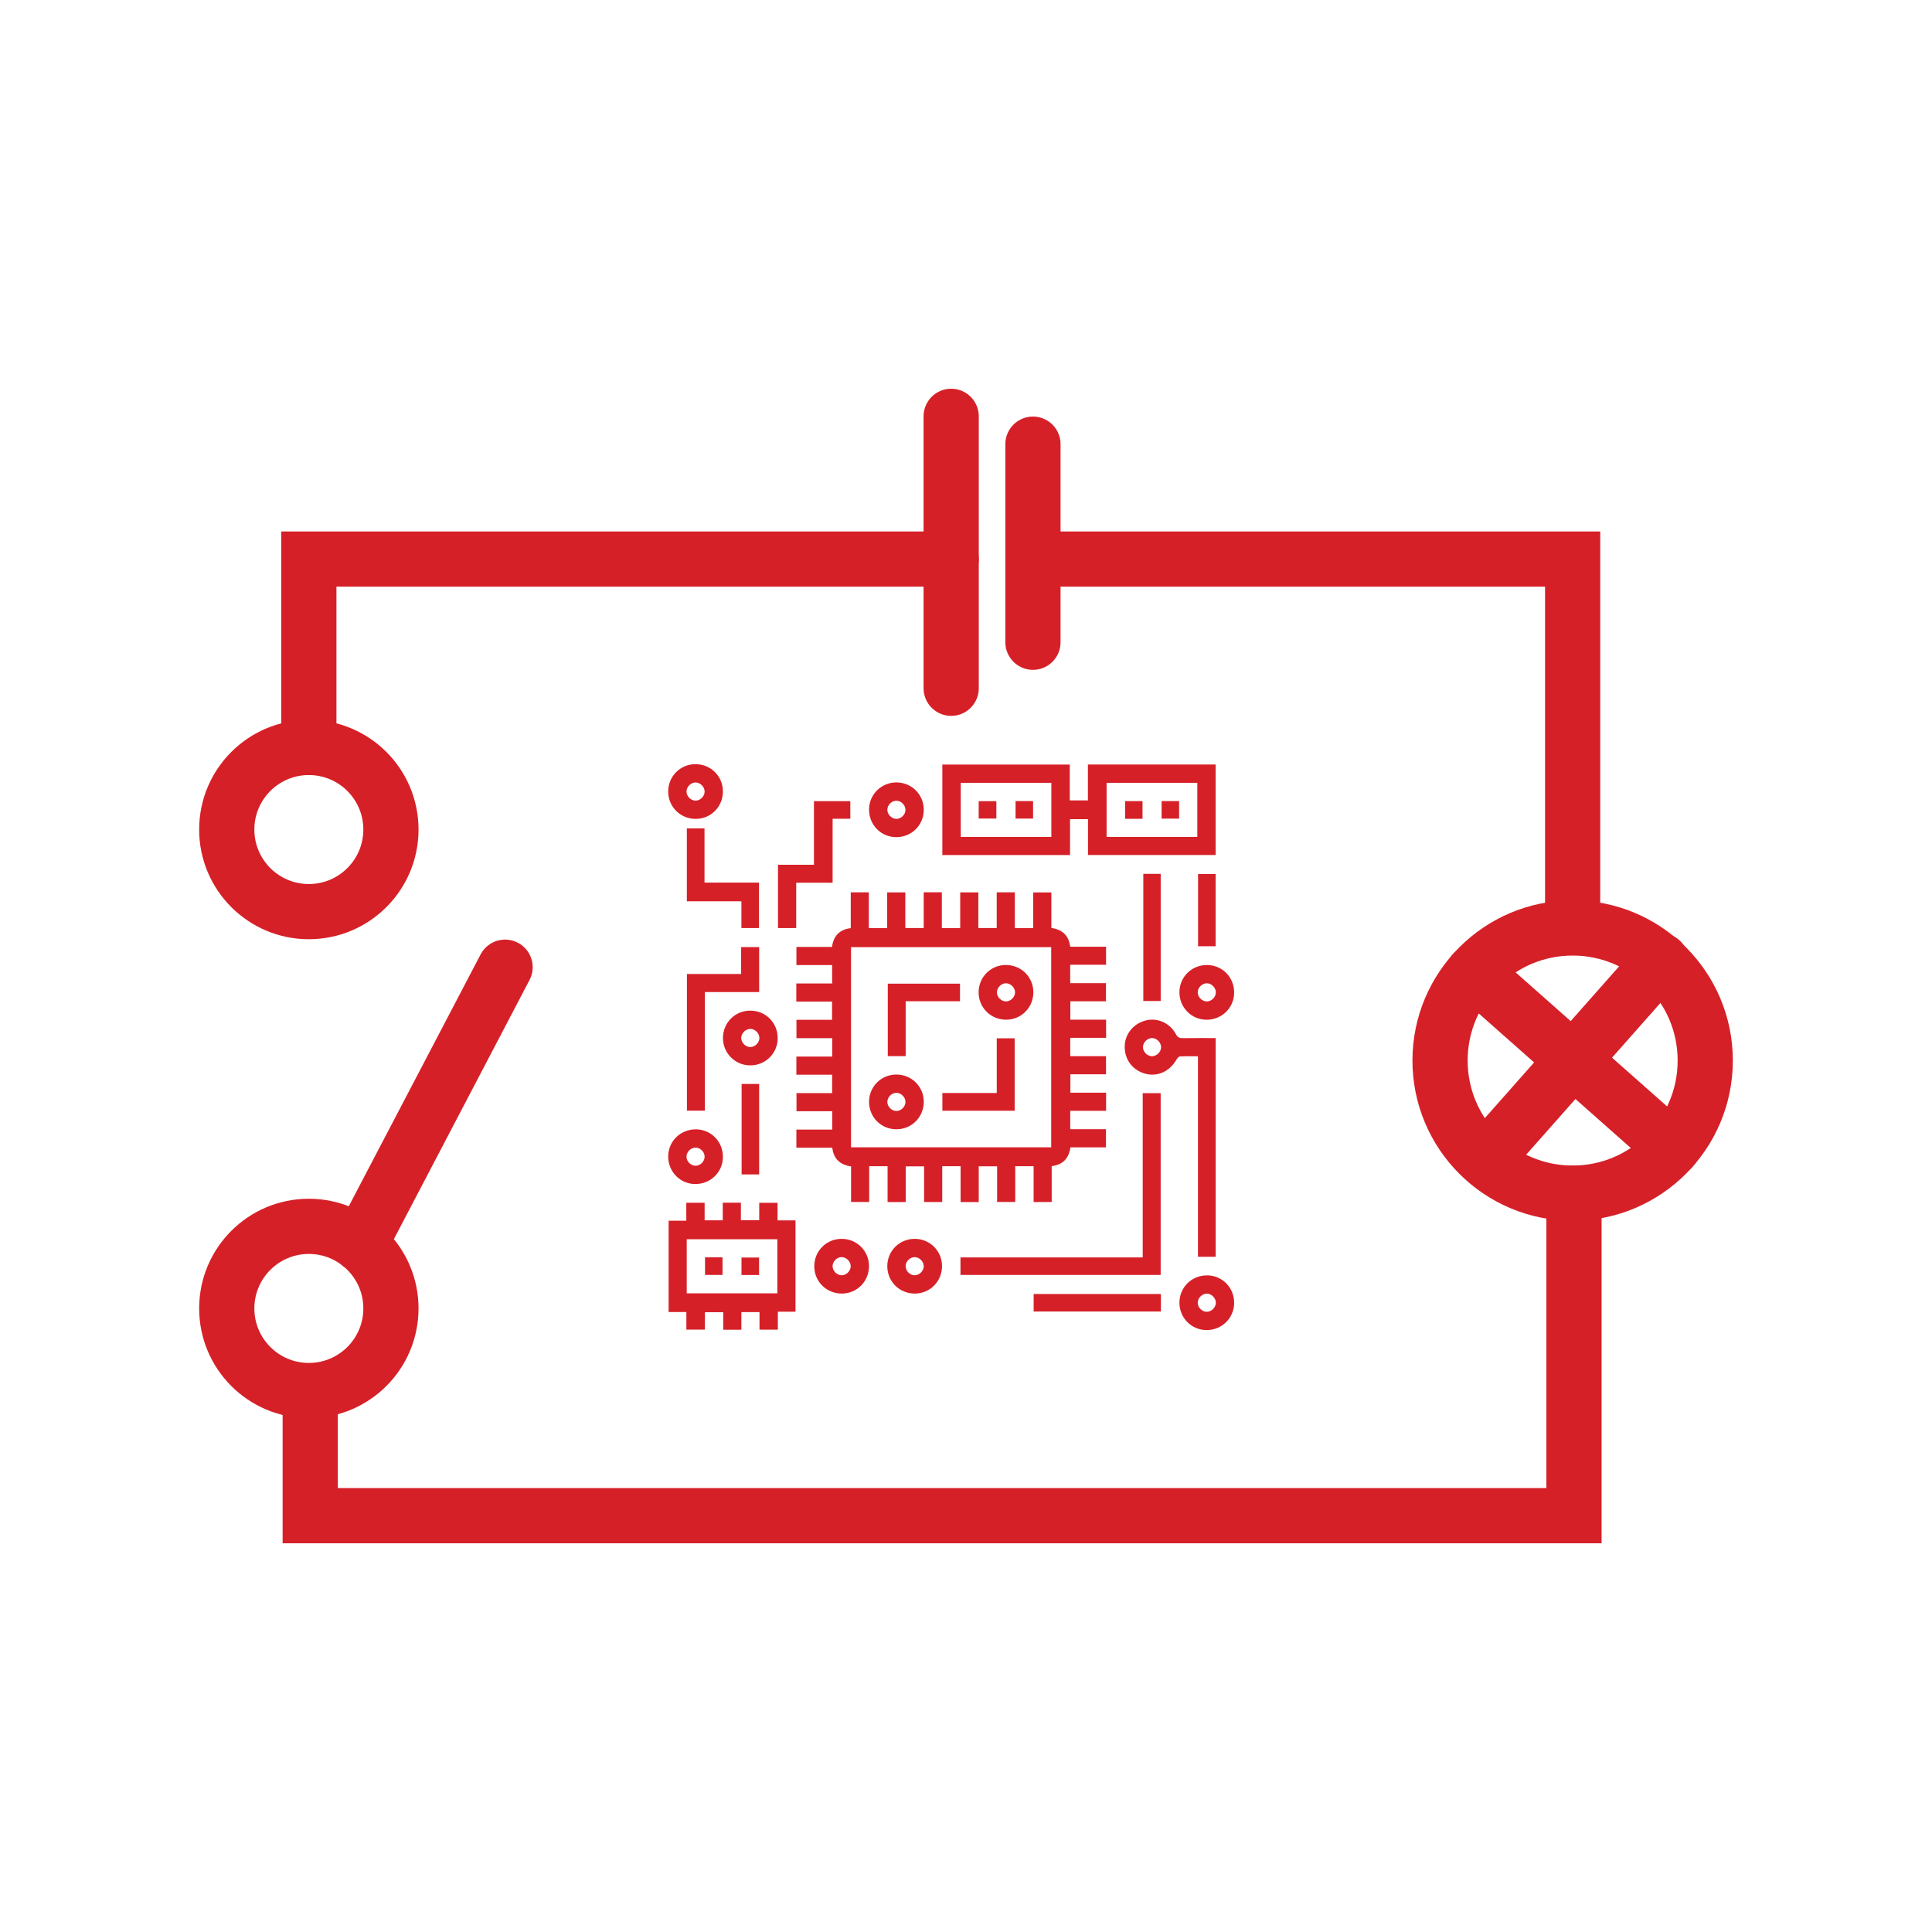 <?xml version="1.0" encoding="UTF-8"?>
<svg xmlns="http://www.w3.org/2000/svg" id="Layer_1" data-name="Layer 1" viewBox="0 0 490 490">
  <defs>
    <style>
      .cls-1 {
        stroke-width: 21px;
      }

      .cls-1, .cls-2 {
        fill: none;
        stroke: #d62028;
        stroke-miterlimit: 10;
      }

      .cls-3 {
        fill: #d62028;
      }

      .cls-2 {
        stroke-linecap: round;
        stroke-width: 14px;
      }
    </style>
  </defs>
  <g>
    <g>
      <path class="cls-3" d="M201.99,258.64h9.04v-4.61h-9.07v-4.6h9.09v-4.66h-9.06v-4.6h9.02c.39-2.76,1.86-4.42,4.76-4.77v-9.09h4.58v9.09h4.66v-9.07h4.6v9.04h4.66v-9.07h4.6v9.09h4.66v-9.06h4.6v9.04h4.66v-9.06h4.6v9.09h4.66v-9.06h4.6v9.01c2.75,.41,4.42,1.86,4.77,4.76h9.1v4.58h-9.09v4.66h9.07v4.6h-9.04v4.66h9.07v4.6h-9.09v4.66h9.07v4.6h-9.04v4.66h9.06v4.6h-9.09v4.66h9.06v4.6h-9.01c-.41,2.75-1.86,4.42-4.76,4.77v9.1h-4.58v-9.09h-4.66v9.07h-4.6v-9.04h-4.66v9.07h-4.6v-9.09h-4.66v9.07h-4.6v-9.04h-4.66v9.06h-4.6v-9.09h-4.66v9.06h-4.6v-9.01c-2.75-.41-4.42-1.85-4.77-4.76h-9.1v-4.58h9.1v-4.66h-9.07v-4.6h9.04v-4.66h-9.07v-4.6h9.09v-4.66h-9.07v-4.65Zm64.62,32.34v-50.76h-50.77v50.76h50.77Z"></path>
      <path class="cls-3" d="M275.94,216.85v-9.09h-4.55v9.1h-32.39v-22.95h32.32v9.09h4.6v-9.1h32.39v22.95h-32.37Zm-9.29-18.31h-22.98v13.72h22.98v-13.72Zm14.01,13.72h23.01v-13.72h-23.01v13.72Z"></path>
      <path class="cls-3" d="M174.08,337.22v-4.46h-4.5v-23.16h4.48v-4.55h4.65v4.45h4.6v-4.47h4.6v4.44h4.65v-4.41h4.65v4.46h4.55v23.16h-4.48v4.55h-4.65v-4.45h-4.6v4.47h-4.6v-4.44h-4.65v4.41h-4.7Zm23.07-9.2v-13.72h-22.98v13.72h22.98Z"></path>
      <path class="cls-3" d="M243.6,323.35v-4.44h46.22v-41.66h4.55v46.1h-50.78Z"></path>
      <path class="cls-3" d="M308.32,263.27v55.48h-4.49v-50.85c-1.62,0-3.1-.05-4.56,.04-.34,.02-.73,.51-.94,.88-1.68,2.92-4.78,4.32-7.82,3.51-3.24-.87-5.29-3.56-5.26-6.9,.03-3.18,2.23-5.87,5.41-6.64,2.93-.71,6.07,.67,7.56,3.48,.44,.82,.91,1.05,1.78,1.03,2.74-.05,5.48-.02,8.32-.02Zm-13.84,2.38c.04-1.18-1.03-2.33-2.23-2.37-1.18-.04-2.33,1.03-2.37,2.23-.04,1.18,1.03,2.33,2.23,2.37,1.18,.05,2.33-1.03,2.37-2.23Z"></path>
      <path class="cls-3" d="M174.21,247.02h13.76v-6.81h4.57v11.4h-13.78v30.08h-4.54v-34.68Z"></path>
      <path class="cls-3" d="M211.18,223.89h-9.24v11.49h-4.62v-16.05h9.12v-16.14h9.22v4.47h-4.49v16.23Z"></path>
      <path class="cls-3" d="M174.19,210.09h4.49v13.76h13.82v11.53h-4.46v-6.79h-13.84v-18.5Z"></path>
      <path class="cls-3" d="M289.97,221.63h4.41v32.25h-4.41v-32.25Z"></path>
      <path class="cls-3" d="M294.43,328.19v4.44h-32.27v-4.44h32.27Z"></path>
      <path class="cls-3" d="M183.35,200.69c.02,3.9-3.04,7-6.91,7-3.89,0-6.97-3.06-6.97-6.95,0-3.83,3.04-6.9,6.84-6.93,3.92-.03,7.02,3.01,7.04,6.87Zm-4.64,.1c.02-1.19-1.07-2.31-2.27-2.34-1.19-.02-2.31,1.07-2.33,2.27-.02,1.19,1.07,2.31,2.27,2.34,1.19,.02,2.31-1.07,2.33-2.27Z"></path>
      <path class="cls-3" d="M306.1,323.46c3.88,0,6.93,3.1,6.91,7-.02,3.86-3.13,6.9-7.04,6.88-3.8-.03-6.84-3.11-6.84-6.93,0-3.89,3.07-6.95,6.97-6.94Zm2.27,7c.04-1.18-1.05-2.32-2.24-2.36-1.19-.04-2.32,1.05-2.36,2.24-.04,1.19,1.04,2.32,2.24,2.36,1.18,.04,2.32-1.05,2.36-2.24Z"></path>
      <path class="cls-3" d="M234.29,205.39c0,3.88-3.09,6.95-6.98,6.93-3.87-.01-6.92-3.11-6.9-7.02,.02-3.8,3.09-6.85,6.91-6.86,3.9,0,6.97,3.05,6.97,6.94Zm-6.96,2.3c1.19,.02,2.31-1.08,2.32-2.28,.01-1.19-1.08-2.31-2.28-2.33-1.19-.02-2.31,1.08-2.32,2.28-.01,1.19,1.08,2.31,2.28,2.33Z"></path>
      <path class="cls-3" d="M176.47,286.42c3.87,.02,6.91,3.12,6.88,7.03-.03,3.86-3.15,6.88-7.07,6.85-3.79-.04-6.81-3.13-6.81-6.96,0-3.88,3.09-6.93,7-6.91Zm2.24,6.9c-.02-1.2-1.15-2.29-2.34-2.26-1.2,.02-2.29,1.15-2.26,2.34,.02,1.2,1.15,2.29,2.34,2.26,1.2-.02,2.29-1.15,2.26-2.34Z"></path>
      <path class="cls-3" d="M306.12,244.75c3.88,.01,6.92,3.11,6.89,7.02-.02,3.86-3.14,6.89-7.06,6.86-3.79-.03-6.82-3.12-6.82-6.95,0-3.88,3.08-6.94,6.99-6.93Zm-.06,9.24c1.19,0,2.31-1.1,2.31-2.29,0-1.19-1.1-2.31-2.29-2.32-1.19,0-2.31,1.1-2.31,2.29,0,1.19,1.09,2.31,2.29,2.32Z"></path>
      <path class="cls-3" d="M213.51,328.08c-3.9,.01-6.99-3.04-6.99-6.92,0-3.89,3.06-6.96,6.96-6.96,3.82,0,6.9,3.05,6.92,6.85,.03,3.91-3.02,7.02-6.89,7.03Zm2.25-6.91c.02-1.19-1.07-2.31-2.27-2.34-1.19-.02-2.31,1.07-2.33,2.27-.02,1.19,1.07,2.31,2.27,2.34,1.19,.02,2.31-1.07,2.33-2.27Z"></path>
      <path class="cls-3" d="M232.02,328.08c-3.9,.01-6.98-3.05-6.98-6.94,0-3.89,3.08-6.95,6.97-6.94,3.82,0,6.89,3.06,6.91,6.86,.02,3.91-3.03,7-6.9,7.02Zm-.02-9.24c-1.19-.01-2.31,1.08-2.32,2.28-.01,1.19,1.08,2.31,2.28,2.32,1.19,.01,2.31-1.09,2.32-2.28,.01-1.19-1.08-2.31-2.28-2.32Z"></path>
      <path class="cls-3" d="M190.28,256.32c3.9,0,6.96,3.06,6.96,6.96,0,3.88-3.09,6.94-6.99,6.92-3.81-.01-6.87-3.08-6.89-6.89-.01-3.91,3.04-6.99,6.92-6.99Zm2.32,6.95c0-1.19-1.09-2.31-2.29-2.32-1.19,0-2.31,1.09-2.32,2.29,0,1.19,1.09,2.31,2.29,2.32,1.19,0,2.31-1.09,2.32-2.29Z"></path>
      <path class="cls-3" d="M188.09,274.91h4.45v22.95h-4.45v-22.95Z"></path>
      <path class="cls-3" d="M303.86,221.67h4.45v18.32h-4.45v-18.32Z"></path>
      <path class="cls-3" d="M257.34,281.71h-18.33v-4.5h13.79v-13.87h4.54v18.37Z"></path>
      <path class="cls-3" d="M229.7,267.86h-4.54v-18.38h18.32v4.46h-13.78v13.92Z"></path>
      <path class="cls-3" d="M234.29,279.44c0,3.89-3.06,6.97-6.95,6.97-3.89,0-6.94-3.08-6.93-6.99,.01-3.81,3.07-6.88,6.88-6.89,3.91-.02,7,3.03,7,6.91Zm-4.64,.07c.03-1.19-1.06-2.32-2.26-2.34-1.19-.03-2.32,1.06-2.34,2.26-.03,1.19,1.06,2.32,2.26,2.34,1.19,.03,2.32-1.06,2.34-2.26Z"></path>
      <path class="cls-3" d="M262.08,251.62c.02,3.9-3.04,7-6.91,7-3.89,0-6.97-3.06-6.97-6.95,0-3.83,3.04-6.9,6.84-6.93,3.92-.03,7.02,3.01,7.04,6.87Zm-6.99-2.24c-1.2,.03-2.28,1.16-2.25,2.35,.03,1.2,1.16,2.28,2.35,2.25,1.2-.03,2.28-1.16,2.25-2.35-.03-1.2-1.16-2.28-2.35-2.25Z"></path>
      <path class="cls-3" d="M248.22,207.6v-4.41h4.48v4.41h-4.48Z"></path>
      <path class="cls-3" d="M262.01,203.17v4.44h-4.44v-4.44h4.44Z"></path>
      <path class="cls-3" d="M289.77,207.67h-4.42v-4.49h4.42v4.49Z"></path>
      <path class="cls-3" d="M299.05,203.17v4.45h-4.44v-4.45h4.44Z"></path>
      <path class="cls-3" d="M178.81,318.89h4.44v4.46h-4.44v-4.46Z"></path>
      <path class="cls-3" d="M188.06,323.37v-4.43h4.46v4.43h-4.46Z"></path>
    </g>
    <polyline class="cls-2" points="78.33 189.57 78.33 141.79 241.24 141.79"></polyline>
    <line class="cls-2" x1="241.24" y1="105.59" x2="241.24" y2="174.56"></line>
    <polyline class="cls-2" points="398.86 231.2 398.86 141.79 261.98 141.79"></polyline>
    <line class="cls-2" x1="261.98" y1="112.65" x2="261.98" y2="162.89"></line>
    <g>
      <circle class="cls-2" cx="398.86" cy="268.98" r="33.63"></circle>
      <line class="cls-2" x1="373.78" y1="246.57" x2="424.15" y2="291.14"></line>
      <line class="cls-2" x1="421.25" y1="243.67" x2="376.68" y2="294.04"></line>
    </g>
    <polyline class="cls-2" points="399.2 302.62 399.2 384.41 78.68 384.41 78.68 357.95"></polyline>
    <circle class="cls-2" cx="78.33" cy="331.85" r="20.82"></circle>
    <circle class="cls-2" cx="78.33" cy="210.39" r="20.82"></circle>
    <line class="cls-2" x1="91.31" y1="315.58" x2="128.1" y2="245.3"></line>
  </g>
  <rect class="cls-1" x="-1339.26" y="-430.66" width="9950.9" height="1138.76" rx="12" ry="12"></rect>
</svg>
